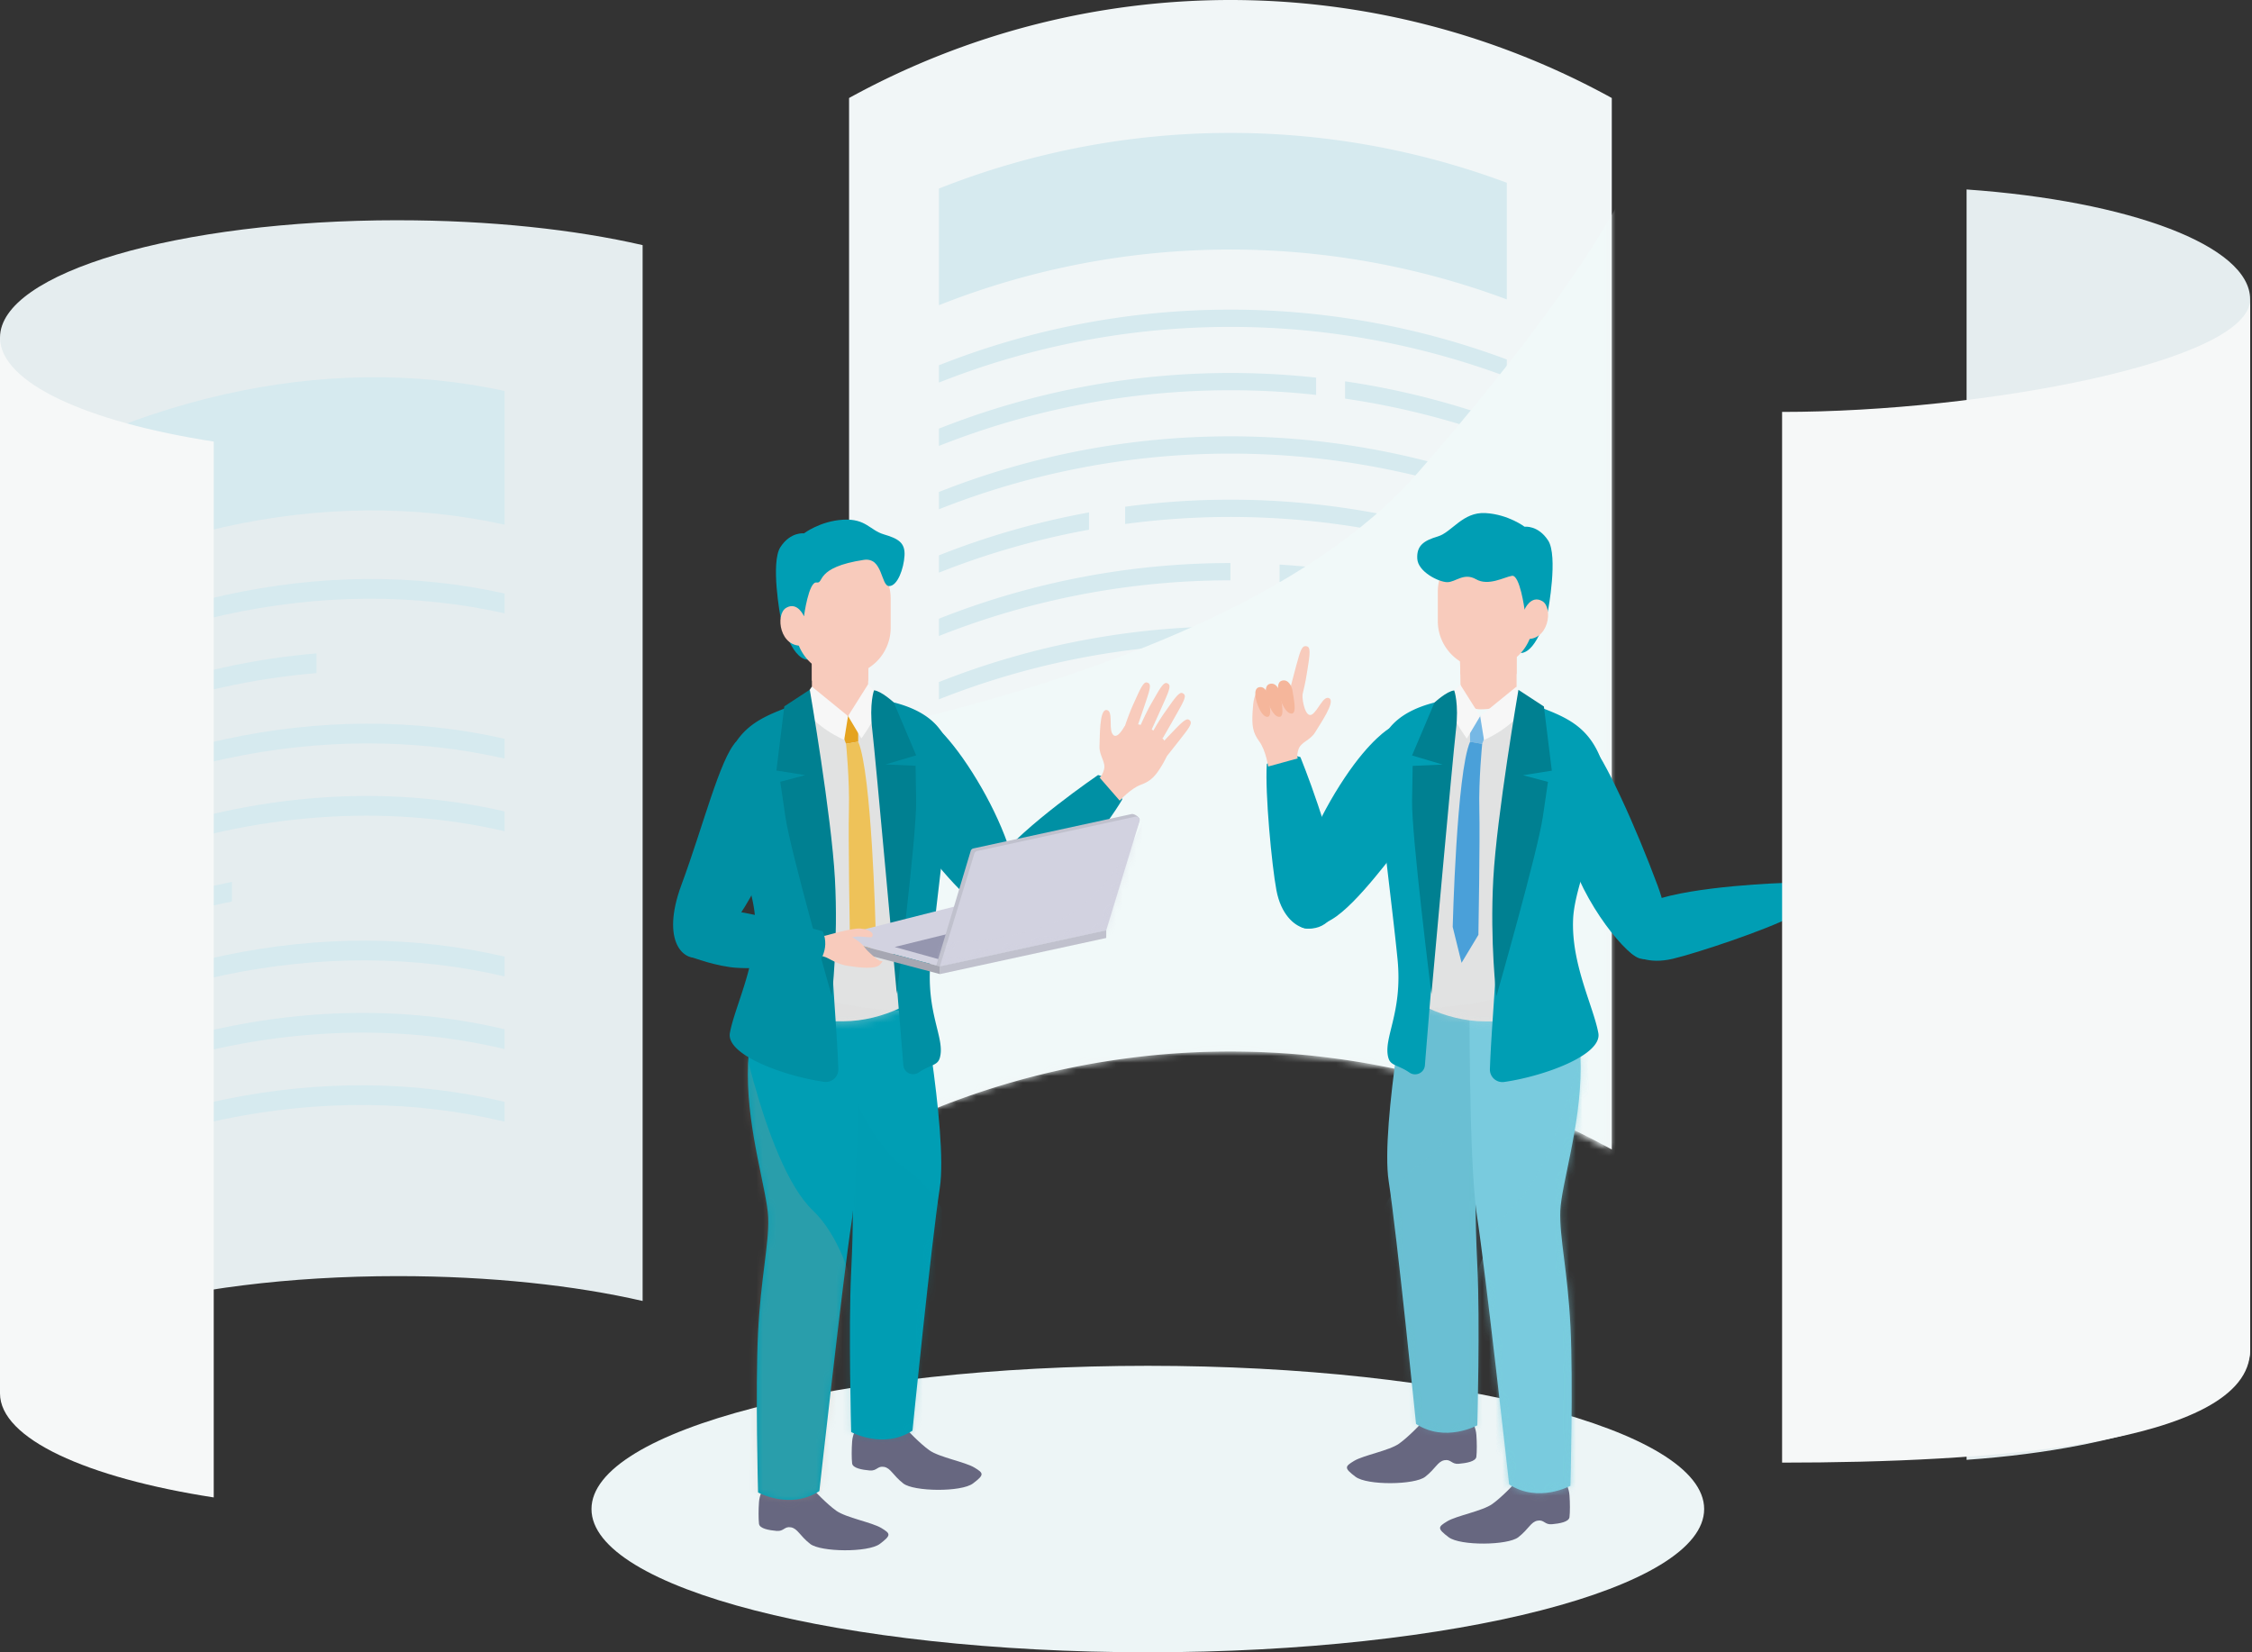 <svg width="338" height="248" fill="none" xmlns="http://www.w3.org/2000/svg"><rect width="100%" height="100%" fill="#333333" stroke="none"/><path d="M172.275 248c46.116 0 83.5-9.626 83.5-21.5s-37.384-21.5-83.5-21.5c-46.115 0-83.5 9.626-83.5 21.5s37.385 21.5 83.5 21.5Z" fill="#EDF5F6" style="mix-blend-mode:multiply"/><path d="M59.713 33.057C26.733 33.057 0 40.94 0 50.667v158.481c0-9.724 26.733-17.61 59.713-17.61 13.86 0 26.604 1.396 36.737 3.731V36.791c-10.133-2.335-22.877-3.731-36.737-3.731v-.003Z" fill="#E5EDEF"/><mask id="a" style="mask-type:luminance" maskUnits="userSpaceOnUse" x="6" y="50" width="94" height="148"><path d="M99.69 50.104H6.417v147.572H99.69V50.104Z" fill="#fff"/></mask><g mask="url(#a)" fill="#D6EAEF"><path d="M75.734 78.75c-27.13-5.99-57.116.712-84.084 18.671V77.678c26.968-18.06 56.953-24.881 84.084-18.996v20.067Z" style="mix-blend-mode:multiply"/><path d="M75.734 92.056c-27.13-6.059-57.116.57-84.084 18.456v-2.925c26.968-17.904 56.953-24.55 84.084-18.503v2.972Z" style="mix-blend-mode:multiply"/><path d="M47.503 101.031C28.7 102.569 9.513 109.44-8.35 121.237v-2.924c17.863-11.806 37.05-18.69 55.853-20.24v2.958Zm28.231 12.826c-27.13-6.174-57.116.328-84.084 18.103v-2.924c26.968-17.79 56.953-24.31 84.084-18.151v2.972Z" style="mix-blend-mode:multiply"/><path d="M75.734 124.758c-18.146-4.182-37.57-2.678-56.512 4.1v-2.939c18.942-6.788 38.366-8.304 56.512-4.131v2.973-.003Zm-61.86 6.152c-7.55 3.102-14.995 7.035-22.224 11.773v-2.924c7.229-4.742 14.677-8.68 22.224-11.785v2.936Zm20.939 4.396c-14.653 2.946-29.307 9.041-43.163 18.1v-2.924c13.856-9.065 28.51-15.17 43.163-18.124v2.948Zm40.921 11.249c-27.13-6.345-57.116-.033-84.084 17.574v-2.924c26.968-17.622 56.953-23.952 84.084-17.622v2.972Z" style="mix-blend-mode:multiply"/><path d="M75.734 157.456c-16.878-3.999-34.865-3.081-52.539 2.428v-2.943c17.674-5.518 35.661-6.447 52.539-2.458v2.973Zm-64.057 6.676c-6.799 2.903-13.502 6.484-20.027 10.717v-2.925c6.528-4.239 13.231-7.822 20.027-10.728v2.936Zm64.057 4.221c-27.13-6.459-57.116-.271-84.084 17.219v-2.925c26.968-17.507 56.953-23.711 84.084-17.266v2.972Z" style="mix-blend-mode:multiply"/></g><path d="M0 50.666v158.482c0 6.784 13.015 12.666 32.078 15.608V66.276C13.015 63.332 0 57.45 0 50.665Z" fill="#F6F8F8"/><path d="M241.911 172.535a118.714 118.714 0 0 0-114.475 0V14.71a118.712 118.712 0 0 1 114.475 0v157.825Z" fill="#F1F6F7"/><path d="M226.155 44.938a118.738 118.738 0 0 0-85.235.872V28.303a118.738 118.738 0 0 1 85.235-.872v17.507Z" fill="#D6EAEF"/><path d="M226.155 56.548a118.738 118.738 0 0 0-85.235.873v-2.594a118.738 118.738 0 0 1 85.235-.872v2.593Zm0 9.511a118.53 118.53 0 0 0-24.275-6.228v-2.594a118.73 118.73 0 0 1 24.275 6.228v2.594Z" fill="#D6EAEF"/><path d="M197.537 59.274a118.712 118.712 0 0 0-56.617 7.657v-2.593a118.713 118.713 0 0 1 56.617-7.657v2.593Zm28.618 16.292a118.738 118.738 0 0 0-85.235.873v-2.594a118.738 118.738 0 0 1 85.235-.872v2.593Z" fill="#D6EAEF"/><path d="M226.155 85.076a118.698 118.698 0 0 0-57.284-6.426v-2.594a118.707 118.707 0 0 1 57.284 6.427v2.593Zm-62.704-5.571a118.575 118.575 0 0 0-22.528 6.444v-2.593a118.568 118.568 0 0 1 22.528-6.445v2.594Zm62.704 15.082a118.704 118.704 0 0 0-34.11-7.254V84.74a118.607 118.607 0 0 1 34.11 7.254v2.593Zm-41.483-7.483a118.694 118.694 0 0 0-43.752 8.355v-2.593a118.694 118.694 0 0 1 43.752-8.355v2.593Zm41.483 16.99a118.737 118.737 0 0 0-85.235.873v-2.594a118.737 118.737 0 0 1 85.235-.872v2.593Z" fill="#D6EAEF"/><path d="M226.155 113.605a118.692 118.692 0 0 0-53.257-6.896v-2.594a118.748 118.748 0 0 1 53.257 6.896v2.594Zm-64.931-5.145a118.708 118.708 0 0 0-20.304 6.017v-2.593a118.462 118.462 0 0 1 20.304-6.018v2.594Zm64.931 14.652a118.731 118.731 0 0 0-85.235.873v-2.594a118.736 118.736 0 0 1 85.235-.872v2.593Zm-13.632 23.699c-5.711-1.387-10.436-6.622-10.433-12.284 0-5.647 4.719-9.616 10.433-8.229 5.714 1.369 10.259 7.579 10.259 13.229 0 5.666-4.545 8.656-10.259 7.287v-.003Zm0-19.818c-5.323-1.29-9.72 2.374-9.717 7.639 0 5.277 4.394 10.188 9.717 11.478 5.327 1.276 9.568-1.543 9.568-6.82 0-5.266-4.244-11.021-9.568-12.297Z" fill="#D6EAEF"/><path d="M212.523 144.69c-4.529-1.098-8.266-5.331-8.266-9.823 0-4.483 3.734-7.549 8.266-6.451 4.533 1.089 8.158 5.936 8.158 10.416 0 4.492-3.625 6.947-8.158 5.858Zm0-15.576c-4.142-1.005-7.553 1.775-7.553 5.876 0 4.107 3.411 8 7.553 9.005 4.145.996 7.464-1.272 7.464-5.379 0-4.098-3.319-8.506-7.464-9.502Z" fill="#D6EAEF"/><path d="M217.817 138.974a118.925 118.925 0 0 0-10.634-2.567v-2.025c3.573.689 7.12 1.547 10.634 2.567v2.025Z" fill="#D6EAEF"/><mask id="b" style="mask-type:luminance" maskUnits="userSpaceOnUse" x="127" y="0" width="115" height="173"><path d="M241.475 172.535a118.714 118.714 0 0 0-114.475 0V14.71a118.712 118.712 0 0 1 114.475 0v157.825Z" fill="#fff"/></mask><g mask="url(#b)"><path d="M86.582 116.761s93.407-8.223 126.204-45.792c32.793-37.572 34.686-51.018 34.686-51.018l25.742 183.585-183.605-7.578-3.03-79.197h.003Z" fill="#F1F9F9" style="mix-blend-mode:multiply"/></g><path d="M267.833 132.947s.33.136 1.199-.634c.868-.771.497-2.146 1.324-3.323.827-1.177 2.909-4.621 3.778-4.029.873.592-1.032 2.335-1.146 3.399-.113 1.063 1.078.687 1.988.208.911-.478 3.035 1.181 3.745 3.57.713 2.388.197 3.197-1.715 4.173-1.912.976-2.887 1.265-4.515.908-1.627-.357-3.979.3-3.979.3l-.683-4.569.004-.003Z" fill="#F8CBBC"/><path d="M274.836 128.792s1.673-1.409 3.312-2.464c1.639-1.056 2.925-1.986 3.331-1.584.406.403.205.764-.649 1.515-.854.752-4.605 3.707-4.605 3.707l-1.389-1.17v-.004Zm2.124 1.052s1.795-1.245 3.525-2.142c1.73-.896 3.095-1.704 3.463-1.264.364.437.133.778-.785 1.447-.918.668-4.928 3.258-4.928 3.258l-1.271-1.295-.004-.004Zm.881 1.842s1.904-1.071 3.714-1.796c1.81-.726 3.247-1.402 3.566-.931.322.471.057.786-.922 1.363-.979.578-5.216 2.772-5.216 2.772l-1.142-1.412v.004Zm-1.65 2.768s2.044-.771 3.941-1.219c1.897-.448 3.418-.896 3.665-.383.246.512-.061.786-1.116 1.211-1.054.421-5.572 1.955-5.572 1.955l-.918-1.568v.004Z" fill="#F8CBBC"/><path d="M208.538 109.32s-2.823 1.572-6.745 7.462c-3.923 5.889-7.087 13.013-7.485 18.113-.398 5.1 1.673 5.419 5.573 3.106 3.9-2.312 9.472-10.279 11.225-12.193 1.753-1.914 6.567-16.883-2.568-16.488Z" fill="#009EB4"/><path d="M190.131 114.701c-.281 4.367.755 15.257 1.445 18.918.69 3.661 2.671 5.263 4.01 5.639 1.339.376 5.58.224 5.155-6.383-.424-6.604-5.561-19.226-5.561-19.226s-.687-.361-2.379-.235c-1.692.125-2.674 1.283-2.674 1.283l.004.004Z" fill="#009EB4"/><path d="M194.794 113.828s-.258-.247.095-1.356 1.76-1.325 2.5-2.559c.74-1.234 3.042-4.534 2.147-5.093-.895-.554-1.715 1.892-2.64 2.427-.93.535-1.472-1.982-1.404-3.007.068-1.03-1.901-1.026-4.37-.711-2.47.316-2.91-.186-3.119 3.258-.129 2.146.015 3.156 1.002 4.5.986 1.345 1.335 3.763 1.335 3.763l4.45-1.222h.004Z" fill="#F8CBBC"/><path d="M195.105 105.713s.686-2.362 1.02-4.527c.334-2.164.71-3.91.11-4.146-.595-.232-.876.136-1.259 1.355-.383 1.22-1.707 6.422-1.707 6.422l1.832.892.004.004Z" fill="#F8CBBC"/><path d="M191.975 104.349s-.561-1.898.41-2.183c.967-.285 1.536.839 1.631 1.656.095.816.709 3.265-.156 3.284-.868.019-1.578-1.636-1.881-2.757h-.004Z" fill="#F5B69B"/><path d="M190.139 104.839s-.561-1.898.41-2.183c.967-.285 1.536.839 1.631 1.656.095.816.71 3.265-.155 3.284-.869.019-1.579-1.636-1.882-2.757h-.004Z" fill="#F5B69B"/><path d="M188.55 105.124s-.501-1.705.364-1.959c.869-.255 1.377.752 1.461 1.485.083.732.637 2.927-.141 2.946-.777.019-1.415-1.466-1.688-2.472h.004Z" fill="#F5B69B"/><path d="M232.351 91.598s-1.533 6.308-4.097 6.422l-.475-5.795 4.572-.627Z" fill="#009EB4"/><path d="M221.023 213.544s.486.726.565 1.838c.084 1.113.084 2.514 0 3.254-.083.741-1.525.969-2.636 1.071-1.112.103-1.153-.721-2.163-.535-1.009.186-1.305 1.249-2.879 2.483s-8.718 1.322-10.463 0c-1.745-1.321-1.616-1.534-.212-2.384 1.403-.851 5.273-1.534 6.764-2.598 1.487-1.063 3.403-3.132 3.403-3.132h7.621v.003Zm13.976 9.072s.485.725.565 1.838c.084 1.112.084 2.514 0 3.254-.083.74-1.525.968-2.636 1.071-1.112.102-1.154-.722-2.163-.536-1.009.187-1.305 1.25-2.879 2.484-1.575 1.234-8.718 1.321-10.463 0-1.745-1.322-1.616-1.534-.213-2.385 1.404-.85 5.274-1.534 6.764-2.597 1.488-1.063 3.403-3.133 3.403-3.133h7.622v.004Z" fill="#676780"/><path d="M222.332 142.106s4.257 2.76 4.257 11.566c0 8.802-4.792 17.396-4.94 21.353-.148 3.952-.322 6.683.087 15.037.41 8.358-.007 23.873-.007 23.873s-4.818 2.647-9.2-.205c0 0-2.83-28.16-4.105-36.454-1.274-8.293 3.479-33.416 3.479-33.416l10.425-1.758.004.004Z" fill="#6ABFD3"/><mask id="c" style="mask-type:luminance" maskUnits="userSpaceOnUse" x="208" y="142" width="19" height="74"><path d="M222.332 142.106s4.257 2.76 4.257 11.566c0 8.802-4.792 17.396-4.94 21.353-.148 3.952-.322 6.683.087 15.037.41 8.358-.007 23.873-.007 23.873s-4.818 2.647-9.2-.205c0 0-2.83-28.16-4.105-36.454-1.274-8.293 3.479-33.416 3.479-33.416l10.425-1.758.004.004Z" fill="#fff"/></mask><g mask="url(#c)"><path d="M227.431 143.864s-4.234 23.885-14.393 30.948c-10.16 7.063-9.029 26.835-9.029 26.835l2.822 17.232 16.761-.797 3.839-74.218Z" fill="#6ABFD3" style="mix-blend-mode:multiply" opacity=".24"/></g><path d="M234.783 146.161s2.458 5.298 2.458 14.1-2.906 17.532-3.058 21.489c-.148 3.953 1.119 9.026 1.529 17.384.41 8.357-.008 23.873-.008 23.873s-4.817 2.647-9.199-.205c0 0-3.559-32.053-4.833-40.346-1.275-8.293-1.116-34.768-1.116-34.768l14.223-1.527h.004Z" fill="#79CBDE"/><mask id="d" style="mask-type:luminance" maskUnits="userSpaceOnUse" x="220" y="146" width="18" height="79"><path d="M234.783 146.161s2.458 5.298 2.458 14.1-2.906 17.532-3.058 21.489c-.148 3.953 1.119 9.026 1.529 17.384.41 8.357-.008 23.873-.008 23.873s-4.817 2.647-9.199-.205c0 0-3.559-32.053-4.833-40.346-1.275-8.293-1.116-34.768-1.116-34.768l14.223-1.527h.004Z" fill="#fff"/></mask><g mask="url(#d)"><path d="M239.532 147.624s-4.469 25.806-12.029 33.032c-7.561 7.226-8.252 24.603-8.252 24.603l2.398 25.119h17.883v-82.754Z" fill="#79CBDE" style="mix-blend-mode:multiply" opacity=".3"/></g><path d="M227.624 97.628v7.66s-2.652 1.18-5.425 1.18c-1.533 0-2.952-1.302-2.952-1.302l-.132-7.538h8.509Z" fill="#F8CBBC"/><path d="M227.624 101.111s-1.464 2.073-4.401 1.993c-2.936-.08-4.048-1.993-4.048-1.993l-.06-3.483h8.509v3.483Z" fill="#F8CBBC" style="mix-blend-mode:multiply"/><path d="M215.799 93.208a7.159 7.159 0 0 0 7.155 7.162 7.158 7.158 0 0 0 7.155-7.162v-4.367a7.158 7.158 0 0 0-7.155-7.161 7.159 7.159 0 0 0-7.155 7.161v4.367Z" fill="#F8CBBC"/><path d="M228.819 91.48s-.706-5.251-1.889-5.054c-1.184.198-3.536 1.584-5.387.52-1.852-1.063-3.077.449-4.333.433-1.256-.015-4.374-1.537-4.492-3.508-.117-1.971.96-2.723 3.081-3.353 2.121-.63 3.718-3.706 7.155-3.509 3.437.198 5.865 2.05 5.865 2.05s2.007-.277 3.532 2.051c1.525 2.328 0 10.488 0 10.488l-3.532-.117Z" fill="#009EB4"/><path d="M228.818 91.48s.964-2.247 2.664-1.252c1.699.994.963 6.162-2.664 5.65V91.48Z" fill="#F8CBBC"/><path d="M238.337 111.025s-5.061 5.833-3.452 14.483c1.608 8.65 8.702 17.426 11.066 18.295 2.363.87 6.092-2.115 2.86-10.829-3.232-8.711-8.027-19.397-10.474-21.953v.004Z" fill="#009EB4"/><mask id="e" style="mask-type:luminance" maskUnits="userSpaceOnUse" x="220" y="146" width="18" height="79"><path d="M234.783 146.161s2.458 5.298 2.458 14.1-2.906 17.532-3.058 21.489c-.148 3.953 1.119 9.026 1.529 17.384.41 8.357-.008 23.873-.008 23.873s-4.817 2.647-9.199-.205c0 0-3.559-32.053-4.833-40.346-1.275-8.293-1.116-34.768-1.116-34.768l14.223-1.527h.004Z" fill="#fff"/></mask><g mask="url(#e)"><path d="M239.532 147.624s-4.469 25.806-12.029 33.032c-7.561 7.226-8.252 24.603-8.252 24.603l2.398 25.119h17.883v-82.754Z" fill="#79CBDE" style="mix-blend-mode:multiply" opacity=".3"/></g><path d="M268.926 137.568c-3.874 2.028-14.242 5.491-17.865 6.342-3.623.85-5.891-.315-6.775-1.386-.888-1.071-2.462-5.017 3.74-7.306 6.203-2.286 19.811-2.7 19.811-2.7s.607.482 1.18 2.081c.569 1.598-.091 2.965-.091 2.965v.004Z" fill="#009EB4"/><path d="M218.724 104.824c1.294-.137 1.814 2.666 3.433 2.666 1.442 0 5.338-2.48 6.704-2.165-.713 4.272 0 17.719 0 25.83 0 7.036-1.889 17.08-2.087 22.149-.428.023-3.497 0-3.915 0-2.985 0-6.013-.824-8.403-1.94.547-6.281.095-18.322.448-25.359.398-7.906 3.217-17.68 3.824-21.185l-.004.004Z" fill="#E1E2E2"/><path d="m220.64 107.255 3.335.471-1.518 3.926-1.817-.315v-4.082Z" fill="#76B8E5"/><path d="m220.64 111.337 1.821.311s-.542 5.453-.429 9.85c.114 4.397-.14 18.816-.14 18.816l-2.527 4.2-1.331-5.389s.573-23.156 2.606-27.788Z" fill="#4AA0D9"/><mask id="f" style="mask-type:luminance" maskUnits="userSpaceOnUse" x="208" y="104" width="31" height="50"><path d="M223.326 104.585c6.062 0 11.722 2.806 14.583 8.21 2.856 5.403-2.807 15.762-3.077 21.188-.269 5.427.33 10.337.975 13.564.645 3.228-6.935 5.757-12.955 5.757-6.021 0-12.201-3.334-13.009-5.703-.808-2.366 1.863-5.313 1.161-11.783-.698-6.467-2.534-19.055-2.621-22.727-.087-3.672 1.756-8.51 14.939-8.51l.004.004Z" fill="#fff"/></mask><g mask="url(#f)"><path d="M237.962 108.929s-.748 12.003-5.053 20.015c-4.306 8.016-.228 13.192-2.368 17.418-2.139 4.227-14.882 5.453-23.828 4.861l16.829 6.505 18.471-.87 1.491-30.538v-17.308l-5.55-.079.008-.004Z" fill="#DBDCDC" style="mix-blend-mode:multiply" opacity=".32"/></g><path d="M227.7 107.273c.175-1.177 1.392-1.913 2.5-1.488 4.056 1.568 7.496 2.696 9.61 7.059 3.254 6.717-3.396 18.341-3.703 25.093-.304 6.751 3.05 13.108 3.786 17.121.607 3.319-8.236 6.498-14.139 7.341a1.882 1.882 0 0 1-2.136-1.929c.232-6.722 1.146-15.235 1.146-23.08 0-8.969 1.938-23.308 2.94-30.113l-.004-.004Zm-19.291 51.606c-.933-2.993 2.155-6.714 1.347-14.886-.808-8.171-2.932-24.071-3.031-28.711-.084-3.797 1.335-8.578 10.216-10.188.994-.178 1.878.668 1.726 1.667-.83 5.453-2.302 16.028-2.705 24.796-.371 8.077-1.445 20.023-2.101 28.343-.091 1.132-1.374 1.732-2.311 1.09-1.692-1.154-2.795-1.018-3.137-2.111h-.004Z" fill="#009EB4"/><path d="m219.145 102.717 3.012 4.777-2.003 3.364-.58-.85a19.41 19.41 0 0 1-2.364-4.755l-.068-.205 2.003-2.327v-.004Zm3.012 4.773.577 3.577s4.647-1.929 6.529-5.521l-1.677-2.476-5.425 4.42h-.004Z" fill="#F7F7F7"/><path d="M227.901 103.541s-3.252 18.872-3.775 28.373c-.52 9.501.467 17.623.467 17.623s6.21-21.713 6.972-26.945l.767-5.233-3.749-1.002 4.329-.684-1.191-9.634-3.82-2.498Zm-9.64.091s.732 1.963.254 6c-.478 4.036-3.672 39.56-3.672 39.56s-2.993-23.756-2.906-28.996l.087-5.24 4.5-.198-4.591-1.367 3.369-7.944s1.84-1.709 2.955-1.815h.004Z" fill="#008091"/><path d="M121.857 98.635v7.659s2.652 1.181 5.425 1.181c1.533 0 2.952-1.303 2.952-1.303l.132-7.537h-8.509Z" fill="#F8CBBC"/><path d="M121.857 102.113s1.464 2.074 4.401 1.994c2.936-.08 4.048-1.994 4.048-1.994l.06-3.482h-8.509v3.482Z" fill="#F8CBBC" style="mix-blend-mode:multiply"/><path d="M117.13 92.6s1.533 6.308 4.098 6.422l.474-5.795-4.572-.626Z" fill="#009EB4"/><path d="M128.458 214.547s-.486.725-.565 1.838c-.084 1.112-.084 2.513 0 3.254.083.74 1.525.968 2.636 1.071 1.112.102 1.153-.722 2.163-.536 1.009.186 1.305 1.25 2.879 2.484s8.718 1.321 10.463 0c1.745-1.322 1.616-1.534.212-2.385-1.403-.851-5.273-1.534-6.764-2.597-1.487-1.064-3.403-3.133-3.403-3.133h-7.621v.004Zm-13.976 9.072s-.485.725-.565 1.837c-.084 1.113-.084 2.514 0 3.255.083.74 1.525.968 2.636 1.071 1.112.102 1.154-.722 2.163-.536 1.009.186 1.305 1.249 2.879 2.484 1.575 1.234 8.718 1.321 10.463 0 1.745-1.322 1.616-1.535.213-2.385-1.404-.851-5.274-1.534-6.765-2.597-1.487-1.064-3.402-3.133-3.402-3.133h-7.622v.004Z" fill="#676780"/><path d="M127.149 143.109s-4.257 2.76-4.257 11.566c0 8.802 4.792 17.395 4.94 21.352.148 3.953.322 6.683-.087 15.037-.41 8.358.007 23.874.007 23.874s4.818 2.647 9.2-.205c0 0 2.83-28.161 4.104-36.454 1.275-8.293-3.478-33.416-3.478-33.416l-10.425-1.758-.004.004Z" fill="#009EB4"/><mask id="g" style="mask-type:luminance" maskUnits="userSpaceOnUse" x="122" y="143" width="20" height="74"><path d="M127.149 143.109s-4.257 2.76-4.257 11.566c0 8.802 4.792 17.395 4.94 21.352.148 3.953.322 6.683-.087 15.037-.41 8.358.007 23.874.007 23.874s4.818 2.647 9.2-.205c0 0 2.83-28.161 4.104-36.454 1.275-8.293-3.478-33.416-3.478-33.416l-10.425-1.758-.004.004Z" fill="#fff"/></mask><g mask="url(#g)"><path d="M122.051 144.866s4.233 23.885 14.393 30.948c10.159 7.063 9.029 26.836 9.029 26.836l-2.823 17.232-16.76-.798-3.839-74.218Z" fill="#009EB4" style="mix-blend-mode:multiply" opacity=".22"/></g><path d="M138.481 107.391s2.823 1.572 6.745 7.462c3.923 5.889 7.087 13.013 7.485 18.113.398 5.1-1.673 5.419-5.573 3.106-3.9-2.312-9.473-10.279-11.225-12.193-1.753-1.914-6.567-16.883 2.568-16.488Z" fill="#0090A4"/><path d="M114.699 147.164s-2.459 5.297-2.459 14.099 2.906 17.532 3.058 21.489c.148 3.953-1.119 9.026-1.529 17.384-.41 8.358.008 23.874.008 23.874s4.818 2.646 9.199-.205c0 0 3.559-32.053 4.833-40.346 1.275-8.294 1.116-34.768 1.116-34.768l-14.223-1.527h-.003Z" fill="#009EB4"/><mask id="h" style="mask-type:luminance" maskUnits="userSpaceOnUse" x="112" y="147" width="17" height="79"><path d="M114.699 147.164s-2.459 5.297-2.459 14.099 2.906 17.532 3.058 21.489c.148 3.953-1.119 9.026-1.529 17.384-.41 8.358.008 23.874.008 23.874s4.818 2.646 9.199-.205c0 0 3.559-32.053 4.833-40.346 1.275-8.294 1.116-34.768 1.116-34.768l-14.223-1.527h-.003Z" fill="#fff"/></mask><g mask="url(#h)"><path d="M109.949 148.626s4.469 25.806 12.03 33.033c7.56 7.226 8.251 24.602 8.251 24.602l-2.398 25.119h-17.883v-82.754Z" fill="#BEA090" style="mix-blend-mode:multiply" opacity=".22"/></g><path d="M130.715 104.809c-1.293-.137-1.813 2.666-3.433 2.666-1.442 0-5.338-2.48-6.703-2.165.713 4.272 0 17.718 0 25.829 0 7.037 1.889 17.081 2.086 22.15.429.023 3.498 0 3.915 0 2.986 0 6.013-.824 8.403-1.94-.546-6.281-.095-18.322-.448-25.359-.398-7.906-3.217-17.68-3.824-21.185l.004.004Z" fill="#E1E2E2"/><path d="m128.803 107.239-3.338.471 1.517 3.923 1.821-.312v-4.082Z" fill="#E5A31F"/><path d="m128.804 111.322-1.821.311s.542 5.453.429 9.85c-.114 4.397.14 18.816.14 18.816l2.526 4.199 1.332-5.388s-.573-23.156-2.606-27.788Z" fill="#EEC259"/><mask id="i" style="mask-type:luminance" maskUnits="userSpaceOnUse" x="110" y="105" width="32" height="49"><path d="M126.114 105.004c-6.062 0-11.723 2.806-14.583 8.21-2.857 5.403 2.807 15.762 3.077 21.188.269 5.427-.33 10.337-.975 13.564-.645 3.228 6.935 5.757 12.955 5.757 6.021 0 12.2-3.334 13.009-5.704.808-2.365-1.863-5.312-1.161-11.783.698-6.466 2.534-19.054 2.621-22.726.087-3.672-1.756-8.51-14.939-8.51l-.004.004Z" fill="#fff"/></mask><g mask="url(#i)"><path d="M111.478 109.348s.747 12.003 5.053 20.015c4.306 8.016.228 13.192 2.367 17.419 2.14 4.226 14.883 5.452 23.828 4.86l-16.828 6.505-18.472-.87-1.491-30.538v-17.308l5.55-.079-.007-.004Z" fill="#DBDCDC" style="mix-blend-mode:multiply" opacity=".32"/></g><path d="M121.74 107.255c-.175-1.178-1.393-1.914-2.5-1.489-4.056 1.568-7.497 2.696-9.61 7.059-3.255 6.718 3.396 18.341 3.703 25.093.304 6.751-3.05 13.108-3.786 17.122-.607 3.319 8.236 6.497 14.139 7.34a1.882 1.882 0 0 0 2.136-1.929c-.232-6.721-1.146-15.235-1.146-23.08 0-8.969-1.938-23.308-2.94-30.113l.004-.003Zm19.291 51.605c.933-2.992-2.155-6.714-1.347-14.885.808-8.172 2.932-24.071 3.031-28.712.084-3.797-1.335-8.578-10.216-10.188-.994-.178-1.878.668-1.726 1.667.83 5.453 2.302 16.029 2.705 24.796.371 8.077 1.445 20.024 2.101 28.343.091 1.132 1.374 1.732 2.311 1.09 1.692-1.154 2.796-1.017 3.137-2.111h.004Z" fill="#0090A4"/><path d="m130.295 102.698-3.013 4.777 2.003 3.364.581-.85a19.406 19.406 0 0 0 2.363-4.755l.069-.205-2.003-2.327v-.004Z" fill="#F7F7F7"/><path d="m127.282 107.475-.576 3.577s-4.648-1.929-6.529-5.521l1.677-2.476 5.424 4.42h.004Z" fill="#F7F7F7"/><path d="M121.539 103.522s3.251 18.872 3.774 28.373c.52 9.501-.466 17.623-.466 17.623s-6.211-21.713-6.973-26.945l-.766-5.233 3.748-1.002-4.329-.684 1.191-9.634 3.821-2.498Zm9.64.091s-.733 1.963-.255 6c.478 4.036 3.673 39.56 3.673 39.56s2.993-23.756 2.906-28.996l-.088-5.24-4.499-.198 4.59-1.367-3.368-7.944s-1.84-1.709-2.956-1.815h-.003Z" fill="#008091"/><path d="M168.428 120.002c-2.178 3.793-9.056 12.296-11.65 14.965-2.599 2.67-5.133 2.909-6.457 2.48-1.324-.426-4.773-2.901-.774-8.172 4.002-5.271 15.25-12.941 15.25-12.941s.77.079 2.11 1.12c1.339 1.04 1.521 2.548 1.521 2.548Z" fill="#0090A4"/><path d="M165.025 116.694s.353-.064.672-1.181c.319-1.116-.736-2.077-.672-3.516.065-1.439-.03-5.464 1.021-5.43 1.055.03.383 2.525.861 3.482.478.957 1.279 0 1.787-.896.512-.896 3.19-.638 5.076.991 1.881 1.629 1.881 2.59.796 4.443-1.085 1.853-1.756 2.62-3.319 3.193-1.563.574-3.19 2.396-3.19 2.396l-3.032-3.482Z" fill="#F8CBBC"/><path d="M168.694 109.419s.653-2.089 1.468-3.858c.816-1.77 1.396-3.251 1.954-3.129.558.121.581.535.266 1.625-.315 1.09-1.89 5.601-1.89 5.601l-1.798-.239Zm2.359-.255s.843-2.016 1.821-3.706c.979-1.686 1.696-3.106 2.239-2.931.542.174.527.584.113 1.644-.417 1.055-2.405 5.399-2.405 5.399l-1.768-.406Zm1.73 1.079s1.032-1.929 2.166-3.513c1.135-1.583 1.985-2.928 2.508-2.704.524.225.47.635-.042 1.645-.516 1.014-2.909 5.145-2.909 5.145l-1.723-.573Zm.095 3.224s1.309-1.751 2.667-3.148c1.358-1.398 2.402-2.598 2.883-2.298.486.3.372.699-.288 1.622-.66.922-3.646 4.651-3.646 4.651l-1.616-.827Zm-39.196-23.619a7.158 7.158 0 0 0-7.155-7.162 7.159 7.159 0 0 0-7.155 7.162v4.367a7.158 7.158 0 0 0 7.155 7.161 7.158 7.158 0 0 0 7.155-7.161v-4.367Z" fill="#F8CBBC"/><path d="M110.495 111.321s7.326 5.347 5.717 13.997c-1.608 8.65-8.702 17.426-11.066 18.295-2.363.87-6.092-2.115-2.86-10.83 3.232-8.711 5.763-18.91 8.209-21.466v.004Z" fill="#0090A4"/><path d="m124.755 140.743 22.429-5.665 18.85 4.553-24.958 5.422-16.321-4.31Z" fill="#D2D2E0"/><path d="m134.282 142.14 17.098-4.222 9.503 1.712-20.076 4.318-6.525-1.808Z" fill="#9596AF"/><path d="m165.488 139.232-24.412 5.821-.546-.144 5.163-17.19a.542.542 0 0 1 .409-.376l23.734-5.157c.409-.087 1.331.528 1.206.93l-5.554 16.116Z" fill="#C0C1CD"/><path d="m166.035 139.63-24.959 5.423 5.163-16.936a.545.545 0 0 1 .41-.376l23.733-5.157a.549.549 0 0 1 .641.695l-4.985 16.351h-.003Z" fill="#D2D2E0"/><mask id="j" style="mask-type:luminance" maskUnits="userSpaceOnUse" x="141" y="122" width="31" height="24"><path d="m166.035 139.63-24.959 5.423 5.163-16.936a.545.545 0 0 1 .41-.376l23.733-5.157a.549.549 0 0 1 .641.695l-4.985 16.351h-.003Z" fill="#fff"/></mask><g mask="url(#j)"><path d="M139.623 141.522s14.541.319 21.685-4.747c7.143-5.066 11.392-15.899 11.392-15.899l.918 16.894-13.403 11.152-19.685-.288-.907-7.112Z" fill="#D2D2E0" style="mix-blend-mode:multiply" opacity=".42"/></g><path d="m166.035 140.785-24.959 5.423v-1.155l24.959-5.422v1.154Z" fill="#C0C1CD"/><path d="m141.076 146.207-16.321-4.313v-1.151l16.321 4.31v1.154Z" fill="#A6A7B2"/><path d="M123.864 140.454s4.022-1.192 5.258-1.086c1.237.106 2.193.646 1.749 1.246-.152.205-1.631-.16-2.614 0-.186.03-.853.174-1.217.269-.945.236-1.476.144-1.476.144l-1.7-.569v-.004Z" fill="#F8CBBC"/><path d="M127.499 140.454s1.661.813 2.31 1.785c.36.539 1.916 1.929 2.379 2.001.295.046.409-.042-.107.528-.69.759-3.05.486-4.947.182-1.896-.304-3-1.447-3.903-1.447-.907 0-1.165-.064-1.165-.064l.649-2.916 1.153-.073h3.634l-.003.004Z" fill="#F8CBBC"/><path d="M103.25 143.439s2.94 1.238 6.347 1.728c3.406.489 13.038-.357 13.038-.357s2.072-2.218.839-5.036c0 0-13.426-3.713-18.764-3.611 0 0-5.273 2.681-1.456 7.276h-.004Z" fill="#0090A4"/><path d="M120.67 92.483s.706-5.252 1.889-5.054c1.184.197-.314-2.275 7.083-3.395 2.887-.437 2.557 3.95 3.813 3.934 1.255-.015 2.185-2.601 2.303-4.572.117-1.97-.983-2.56-3.104-3.19-2.12-.63-2.686-2.396-6.119-2.202-3.437.197-5.865 2.05-5.865 2.05s-2.007-.277-3.532 2.051c-1.525 2.328 0 10.488 0 10.488l3.532-.118v.008Z" fill="#009EB4"/><path d="M120.662 92.483s-.964-2.248-2.663-1.253c-1.7.995-.964 6.163 2.663 5.65v-4.397Z" fill="#F8CBBC"/><path d="M295.162 28.437v190.674c24.362-1.706 42.559-8.437 42.559-16.485V44.921c0-8.048-18.197-14.775-42.559-16.484Z" fill="#E5EDEF"/><path d="M267.472 61.827v157.705c30.203 0 70.249-2.573 70.249-16.906V44.921c0 9.336-40.043 16.906-70.249 16.906Z" fill="#F6F8F8"/></svg>